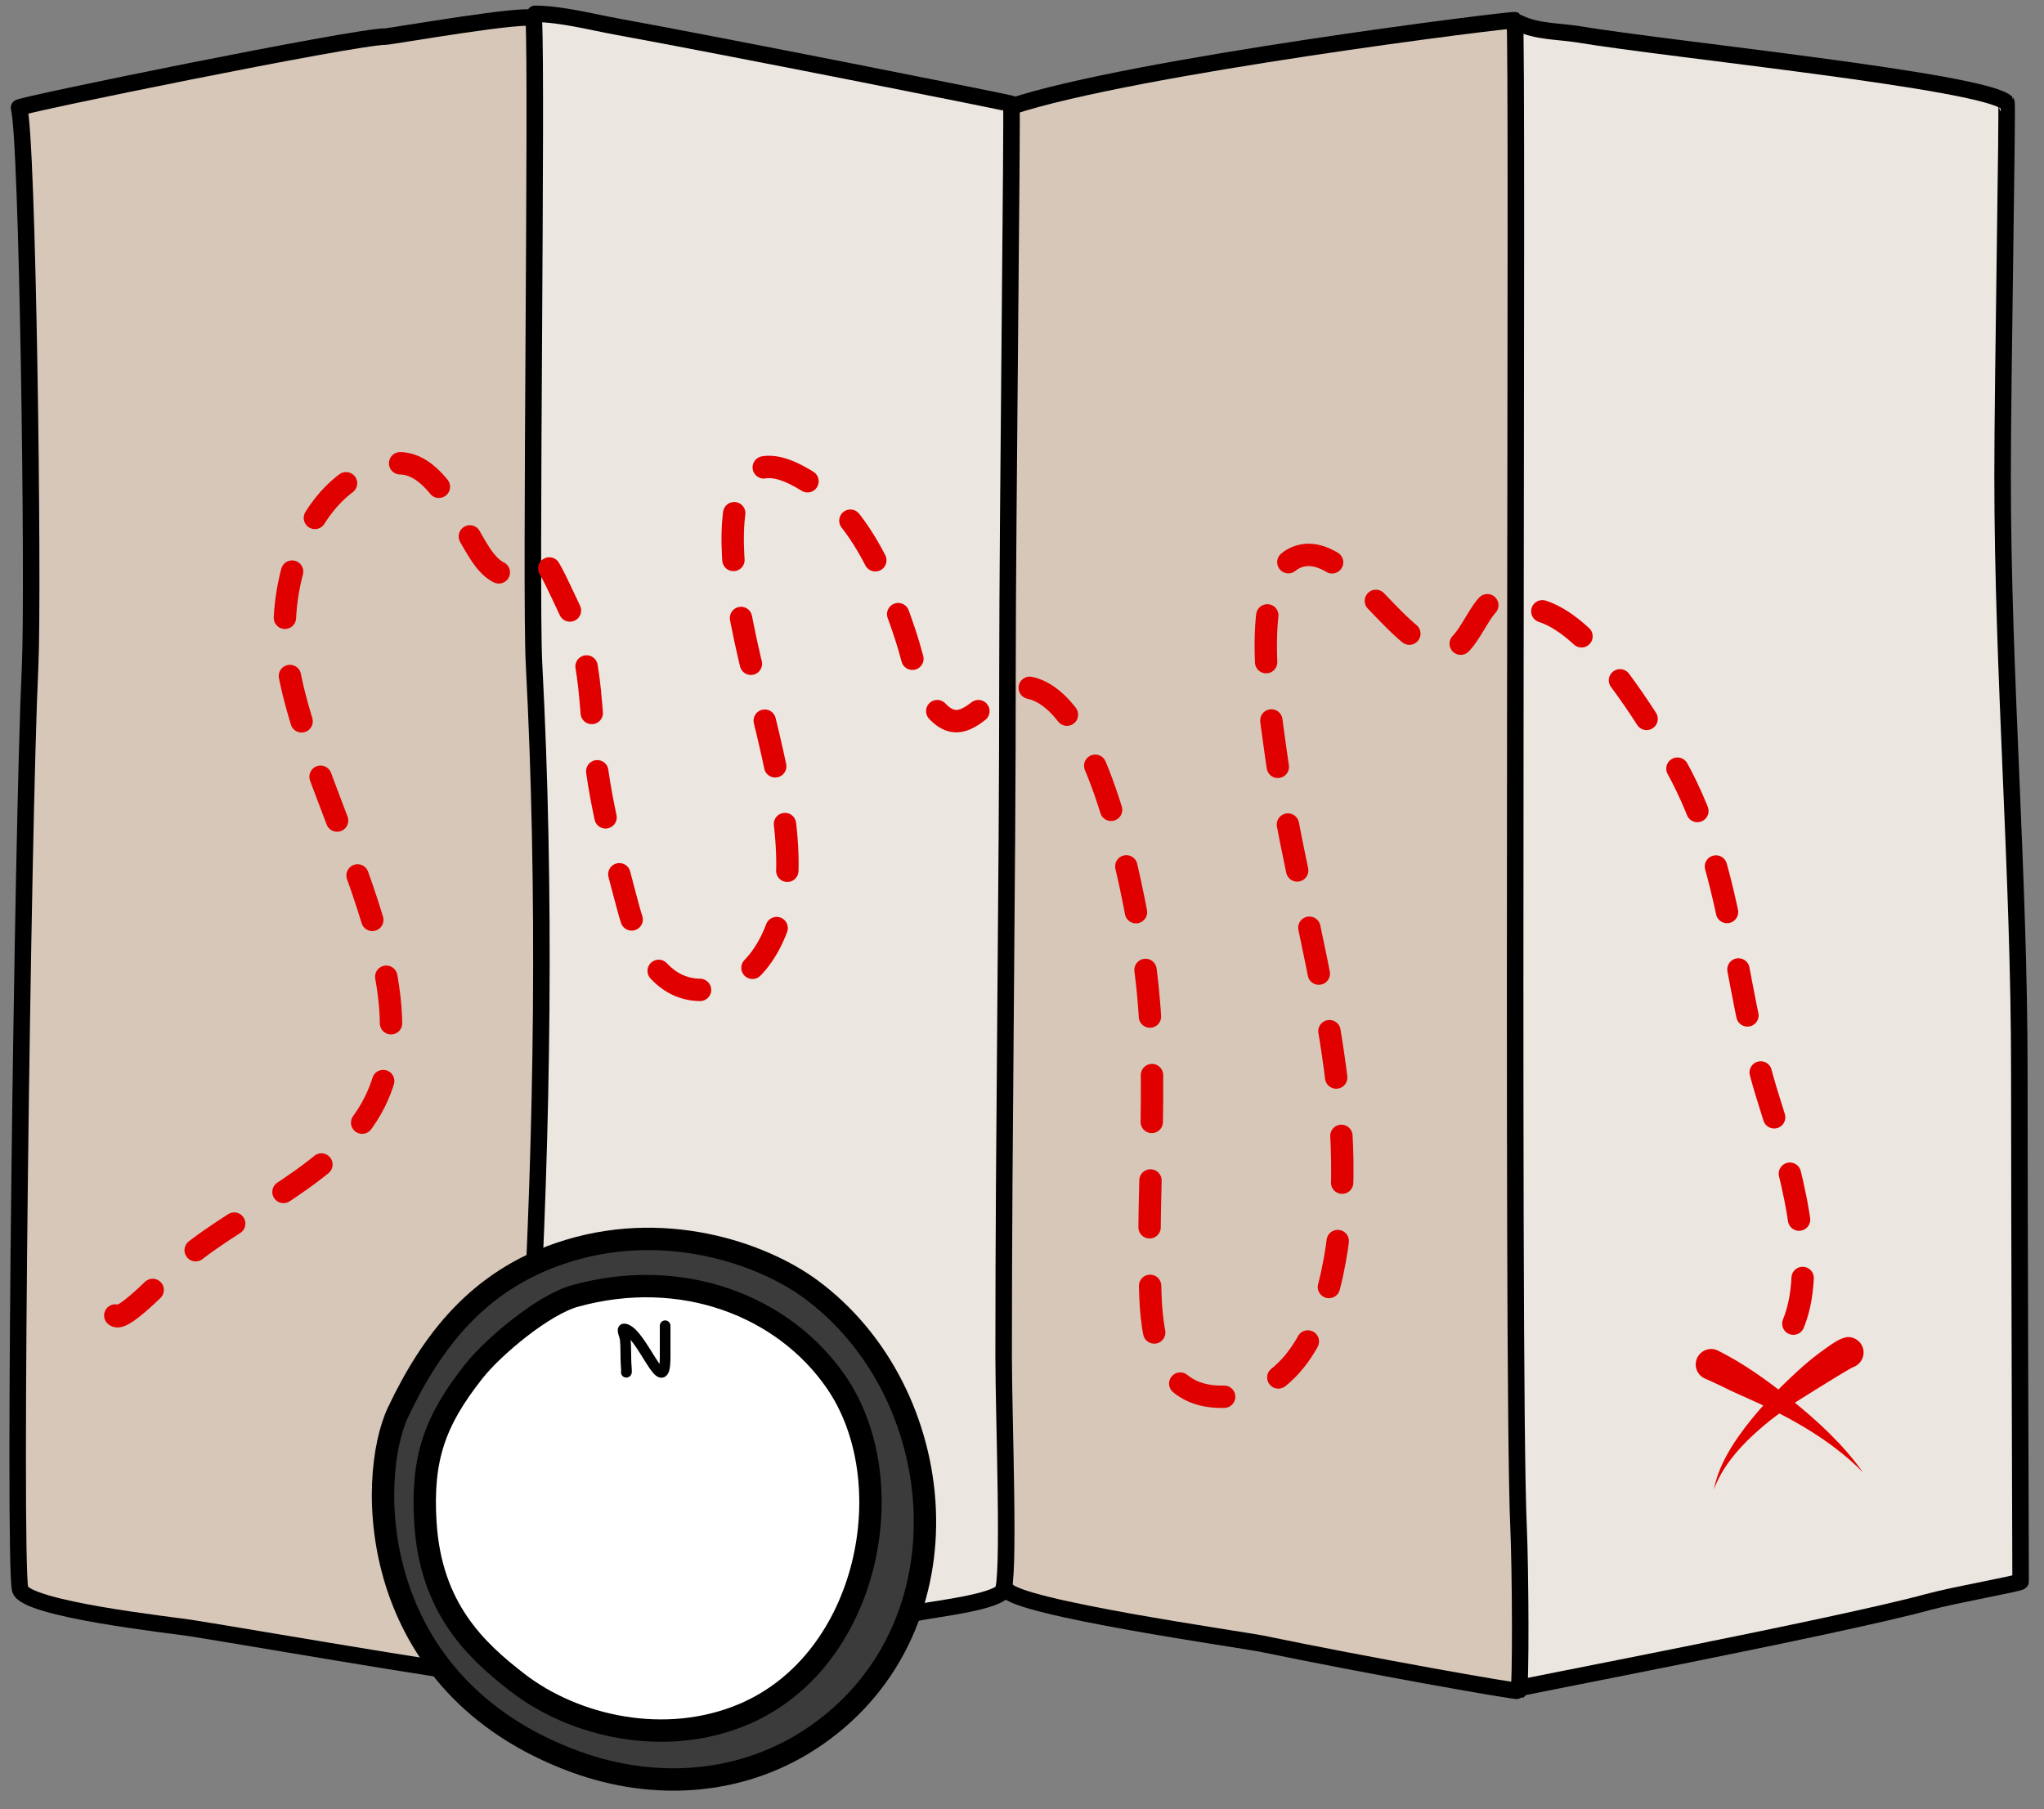 <svg clip-rule="evenodd" fill-rule="evenodd" height="309" stroke-linecap="round" stroke-linejoin="round" stroke-miterlimit="10" width="349" xmlns="http://www.w3.org/2000/svg"><rect width="100%" height="100%" fill="#808080" stroke="none"/><g fill-rule="nonzero"><path d="m259.284 3.901c3.127 1.563 6.9 1.407 10.331 1.978 15.526 2.588 69.303 7.98 72.973 11.65.215.215-.659 47.407-.659 63.741 0 33.942 2.857 67.819 2.857 101.767 0 24.467.22 84.124.22 87.041 0 .309-11.182 2.25-15.826 3.517-15.503 4.228-70.682 14.726-69.896 14.726" fill="#ece6e0" stroke="#000" stroke-width="2.82"/><path d="m171.829 271.435c1.554 3.109 40.32 8.587 43.665 9.28 17.723 3.672 43.481 8.252 43.79 8.046.419-.279.333-20.585 0-27.915-1.237-27.218-.014-256.955-.659-257.384-.366-.244-65.403 7.88-85.942 14.726" fill="#d7c7b8" stroke="#000" stroke-width="2.82"/><path d="m90.847 286.7c6.788 0 51.991-8.534 66.39-11.414 2.678-.535 12.055-1.597 13.908-3.45 1.345-1.345.219-29.927.219-40.223 0-39.351.66-78.699.66-118.032 0-23.895.861-95.631.659-95.832-.175-.175-50.535-10.148-67.258-13.188-4.346-.791-9.749-2.198-14.067-2.198" fill="#ece6e0" stroke="#000" stroke-width="2.82"/><path d="m3.438 271.397c.826 3.399 25.996 6.141 29.04 6.621 12.29 1.941 57.55 9.915 57.781 8.765.913-4.567-.506-42.333.219-55.39 2.16-38.88 2.747-79.155.7-118.049-.639-12.134.557-99.02-.04-110.102-.07-1.304-24.418 3.009-25.377 3.009-5.187 0-62.71 11.738-62.543 12.157 1.501 3.752 2.549 82.235 1.918 95.491-1.286 27.004-2.896 152.569-1.698 157.498z" fill="#d7c7b8" stroke="#000" stroke-width="2.82"/></g><path d="m19.683 224.65c1.364 1.364 9.489-7.666 12.211-9.934 9.859-8.215 26.032-14.396 32.08-26.492 11.01-22.019-13.932-55.551-15.316-79.061-.699-11.897 5.23-28.499 18.835-30.011 7.525-.836 11.645 11.97 15.315 16.558 4.666 5.832 7.848-.835 9.935 0 .9.36 3.678 6.735 4.346 8.071 3.559 7.119 3.703 15.46 4.346 23.181.787 9.438 3.362 18.814 5.795 27.94 1.915 7.181 5.774 15.868 15.109 13.867 7.942-1.702 11.497-11.108 12.004-18.213 1.101-15.414-6.712-34.654-8.692-50.5-.937-7.495-2.148-25.186 10.141-19.041 10.606 5.303 15.351 17.077 18.834 27.527 1.413 4.237 2.012 8.872 4.967 12.418 5.781 6.937 9.289-4.89 16.144-3.519 12.038 2.408 17.77 35.216 19.248 44.084 3.365 20.19.607 39.831 1.448 60.021.371 8.886 2.658 17.49 13.039 16.971 13.593-.679 17.716-16.712 19.041-27.319 3.449-27.592-7.103-56.127-10.762-83.201-.919-6.804-4.935-31.082 4.553-33.115 8.187-1.754 16.704 16.35 24.63 16.35 3.298 0 5.206-6.647 7.657-8.485 1.609-1.207 6.181.976 8.072 1.448 8.571 2.143 17.093 16.444 21.318 22.974 12.246 18.925 11.446 40.023 18.006 60.641 3.283 10.32 8.965 28.845 3.725 39.324" fill="none" stroke="#e10000" stroke-dasharray="8 10" stroke-width="3.82"/><path d="m291.281 230.531c-.637.231-1.19.713-1.5 1.375-.619 1.325-.043 2.881 1.281 3.5 2.052.857 3.995 1.924 6.032 2.813 7.616 3.323 15.054 7.237 20.968 13.187-3.418-4.814-7.77-8.77-12.343-12.468-3.897-3.151-7.945-6.069-12.438-8.313-.662-.31-1.363-.325-2-.094z" fill="#e10000" fill-rule="nonzero"/><path d="m315.344 228.344c-1.332.26-2.402 1.075-3.5 1.844-1.671 1.169-3.248 2.434-4.75 3.812-3.761 3.451-7.347 7.144-10.282 11.344-1.928 2.76-3.521 5.713-4.187 9.031 1.352-3.636 3.874-6.658 6.687-9.281 2.577-2.403 5.418-4.487 8.407-6.344 2.007-1.247 3.978-2.49 6-3.719.654-.397 1.334-.808 2-1.187.232-.132.45-.254.687-.375.051-.026.209-.085.156-.063-.269.112-.558.16-.843.219 1.458-.104 2.573-1.386 2.469-2.844-.105-1.458-1.386-2.542-2.844-2.437z" fill="#e10000" fill-rule="nonzero"/><path d="m98.188 300.847c13.659 5.017 28.93 4.081 41.319-4.591 26.599-18.619 22.793-58.589-1.149-76.147-8.203-6.015-25.176-12.113-42.924-5.991-13.639 4.705-21.553 14.568-27.465 27.047-5.241 11.066-5.611 46.523 30.219 59.682z" fill="#3b3b3b" fill-rule="nonzero" stroke="#000" stroke-width="3.82"/><path d="m88.336 287.333c9.78 7.575 25.341 11.088 38.694 5.398 21.43-9.131 27.424-39.817 15.677-56.786-8.921-12.885-26.227-19.709-44.567-14.612-5.316 1.477-13.833 8.542-17.264 12.888-6.661 8.437-8.918 14.863-8.244 25.793.908 14.722 8.7 21.895 15.704 27.319z" fill="#fff" fill-rule="nonzero" stroke="#000" stroke-width="3.82"/><path d="m106.94 234.351c.083.083-.031-1.168-.045-1.453-.069-1.386-.005-2.795-.136-4.177-.056-.589-.723-1.855-.136-1.771 2.959.423 6.947 12.696 6.947 4.768v-5.313" fill="none" stroke="#000" stroke-width="1.82"/></svg>